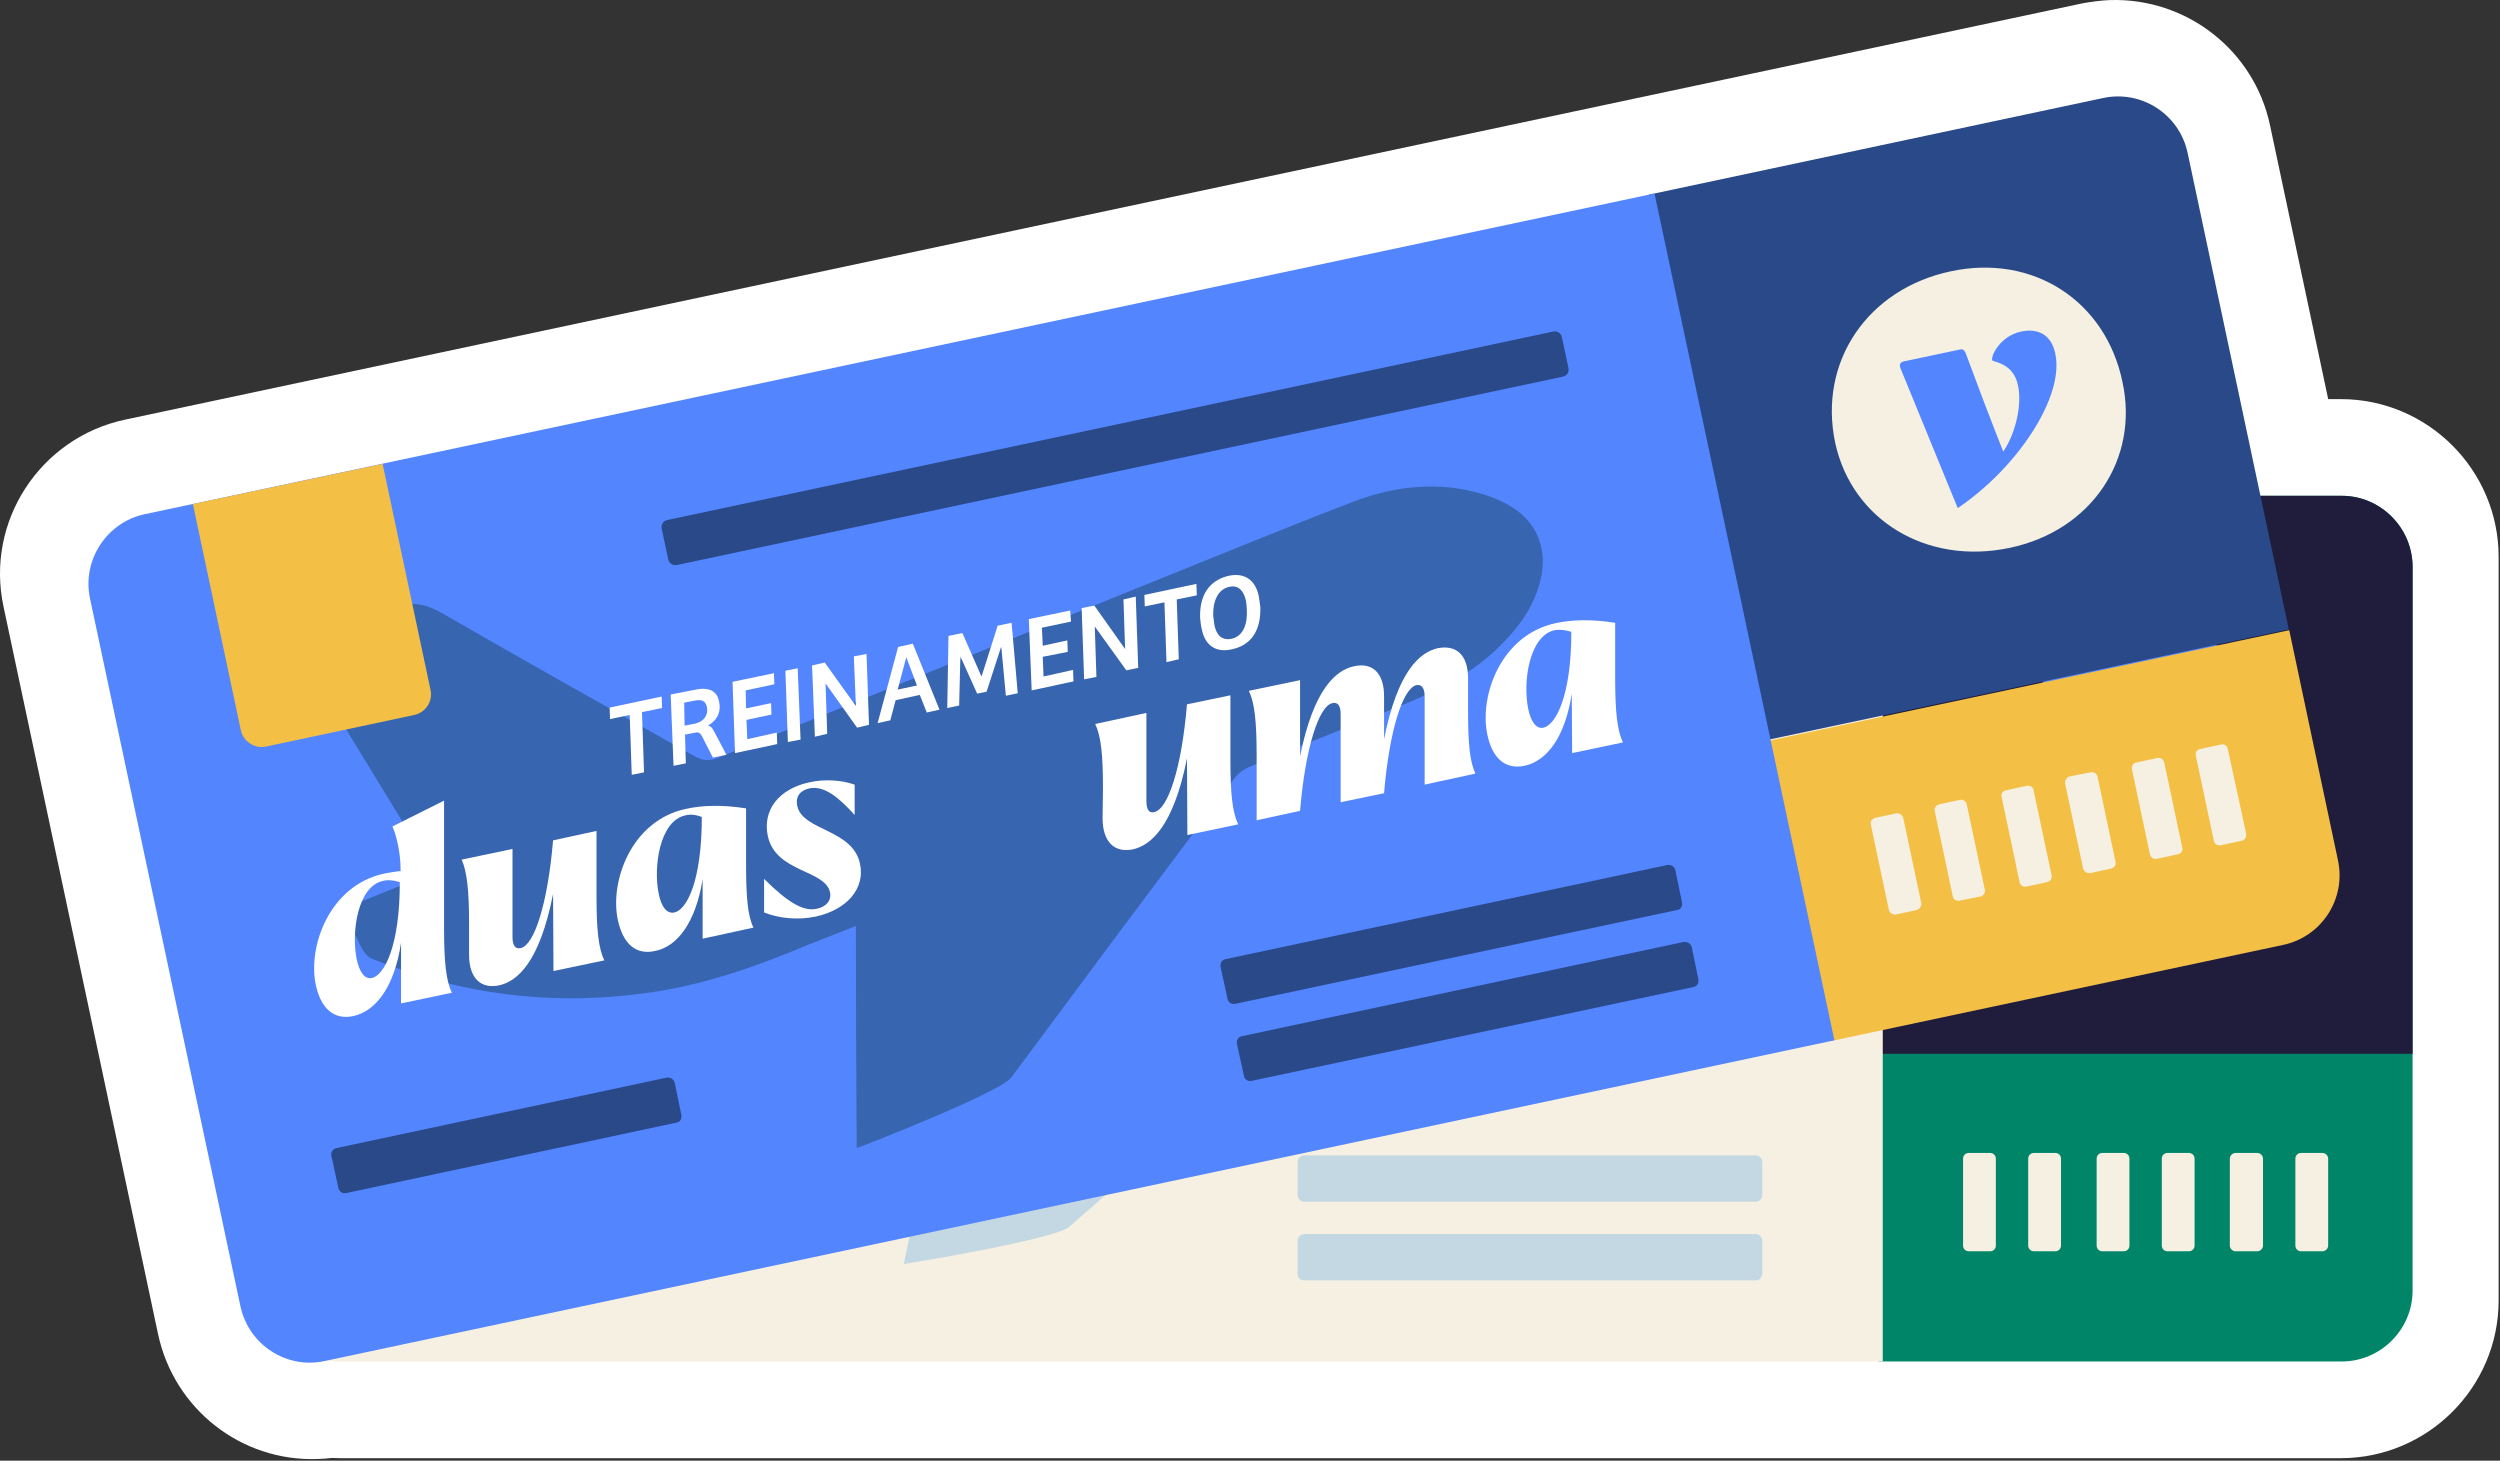 <svg xmlns="http://www.w3.org/2000/svg" width="1347" height="787" viewBox="0 0 1347 787" fill="none"><rect x="0" y="0" width="1347" height="787" fill="#333333" stroke="none"/><path d="M183.183 785.661C136.157 785.661 97.962 747.473 97.962 700.676V300.031C97.962 253.234 136.157 215.046 183.183 215.046H1261.26C1308.06 215.046 1346.26 253.234 1346.26 300.031V700.676C1346.26 747.473 1308.06 785.661 1261.26 785.661H183.183ZM171.261 786.102C129.975 787.648 93.767 759.172 85.156 718.776L1.922 326.962C-8.013 281.048 21.572 235.796 67.494 226.083L1121.95 1.811C1126.8 0.928 1131.88 0.265 1136.74 0.045C1178.02 -1.28 1214.45 26.975 1223.06 67.371L1306.3 459.185C1316.01 505.099 1286.65 550.351 1240.73 560.285L186.054 784.337C181.196 785.367 176.266 785.955 171.261 786.102Z" fill="white"></path><path d="M1261.7 733.566H1012.22V267.141H1261.7C1282.68 267.141 1299.9 284.359 1299.9 305.55V695.378C1299.9 716.349 1282.68 733.566 1261.7 733.566Z" fill="#008568"></path><path d="M1299.9 567.79H1011.34V267.141H1261.7C1282.68 267.141 1299.9 284.359 1299.9 305.55V567.79Z" fill="#201C3C"></path><path d="M1014.43 733.566H182.523C161.549 733.566 144.328 716.349 144.328 695.378V305.55C144.328 284.359 161.549 267.141 182.523 267.141H1014.43V733.566ZM1092.8 671.097V624.3C1092.8 622.534 1094.13 621.209 1095.9 621.209H1107.38C1109.14 621.209 1110.47 622.534 1110.47 624.3V671.097C1110.47 672.863 1109.14 674.187 1107.38 674.187H1095.9C1094.13 674.187 1092.8 672.863 1092.8 671.097ZM1057.7 671.097V624.3C1057.7 622.534 1059.02 621.209 1060.79 621.209H1072.27C1074.04 621.209 1075.36 622.534 1075.36 624.3V671.097C1075.36 672.863 1074.04 674.187 1072.27 674.187H1060.79C1059.02 674.187 1057.7 672.863 1057.7 671.097ZM1164.78 671.097V624.3C1164.78 622.534 1166.1 621.209 1167.87 621.209H1179.35C1181.12 621.209 1182.44 622.534 1182.44 624.3V671.097C1182.44 672.863 1181.12 674.187 1179.35 674.187H1167.87C1166.1 674.187 1164.78 672.863 1164.78 671.097ZM1129.67 671.097V624.3C1129.67 622.534 1131 621.209 1132.77 621.209H1144.25C1146.01 621.209 1147.34 622.534 1147.34 624.3V671.097C1147.34 672.863 1146.01 674.187 1144.25 674.187H1132.77C1131 674.187 1129.67 672.863 1129.67 671.097ZM1236.75 671.097V624.3C1236.75 622.534 1238.08 621.209 1239.84 621.209H1251.33C1252.87 621.209 1254.42 622.534 1254.42 624.3V671.097C1254.42 672.863 1252.87 674.187 1251.33 674.187H1239.84C1238.08 674.187 1236.75 672.863 1236.75 671.097ZM1201.43 671.097V624.3C1201.43 622.534 1202.97 621.209 1204.52 621.209H1216.22C1217.77 621.209 1219.31 622.534 1219.31 624.3V671.097C1219.31 672.863 1217.77 674.187 1216.22 674.187H1204.52C1202.97 674.187 1201.43 672.863 1201.43 671.097Z" fill="#F5F0E1"></path><path d="M1081.77 418.79C1081.77 374.2 1115.99 341.31 1161.91 341.31C1207.17 341.31 1240.07 374.2 1240.07 418.79C1240.07 461.393 1207.17 493.842 1161.91 493.842C1115.99 493.842 1081.77 461.393 1081.77 418.79Z" fill="#5385FF"></path><path d="M1138.95 466.911C1174.49 452.563 1207.61 420.556 1207.61 396.495C1207.61 385.458 1200.76 381.043 1192.37 381.043C1181.11 381.043 1173.61 389.873 1173.61 392.963C1173.61 394.067 1184.43 396.495 1184.43 408.856C1184.43 420.556 1177.14 434.904 1169.19 442.188C1166.1 423.204 1163.01 403.779 1160.36 385.899C1159.92 383.471 1159.04 383.471 1157.71 383.471H1126.8C1125.7 383.471 1123.93 384.133 1124.37 386.561L1138.95 466.911Z" fill="#F5F0E1"></path><path d="M244.342 497.153C260.901 494.283 277.238 491.413 294.901 488.323L247.654 354.775C265.979 351.464 283.862 349.256 301.524 345.062C312.784 342.193 320.07 345.283 328.46 352.788C367.096 387.665 406.396 421.659 445.253 456.095C449.227 459.406 452.539 460.51 458.058 459.627C540.189 444.837 622.32 430.489 704.671 415.92C743.529 409.298 782.386 402.013 821.244 395.833C841.114 392.742 860.984 393.846 879.971 401.572C887.699 404.662 895.205 408.856 901.608 414.375C916.179 426.295 918.829 443.733 909.998 460.289C902.933 473.313 892.114 482.142 879.971 489.647C859.88 502.009 837.14 506.424 814.179 510.176C788.274 514.591 762.295 519.227 736.243 524.083C733.152 524.745 730.282 526.07 727.853 528.056C677.221 572.352 626.662 616.647 576.176 660.942C568.891 667.565 492.942 680.147 486.981 681.03C495.15 641.738 503.098 603.329 511.267 563.816C501.773 565.362 492.942 566.686 484.111 568.452C455.409 573.75 426.707 577.502 397.564 575.957C344.798 572.867 296.446 556.532 252.732 526.732C250.745 525.407 249.199 522.538 248.537 520.11C246.55 512.825 245.446 505.32 243.68 498.036C243.9 497.594 244.121 497.594 244.342 497.153Z" fill="#C4D8E3"></path><path d="M209.238 391.86V267.141H313.668V391.86C313.668 398.04 308.59 403.117 302.408 403.117H220.719C214.537 403.117 209.238 398.04 209.238 391.86Z" fill="#008568"></path><path d="M945.985 689.859H702.684C700.697 689.859 699.152 688.314 699.152 686.328V668.668C699.152 666.682 700.697 664.916 702.684 664.916H945.985C947.972 664.916 949.518 666.682 949.518 668.668V686.328C949.518 688.314 947.972 689.859 945.985 689.859ZM945.985 647.477H702.684C700.697 647.477 699.152 645.711 699.152 643.945V626.065C699.152 624.299 700.697 622.533 702.684 622.533H945.985C947.972 622.533 949.518 624.299 949.518 626.065V643.945C949.518 645.711 947.972 647.477 945.985 647.477ZM394.695 647.477H212.771C211.004 647.477 209.238 645.711 209.238 643.945V626.065C209.238 624.299 211.004 622.533 212.771 622.533H394.695C396.682 622.533 398.227 624.299 398.227 626.065V643.945C398.227 645.711 396.682 647.477 394.695 647.477ZM945.544 353.451H457.617C455.409 353.451 453.643 351.685 453.643 349.698V332.48C453.643 330.493 455.409 328.728 457.617 328.728H945.544C947.751 328.728 949.518 330.493 949.518 332.48V349.698C949.518 351.685 947.751 353.451 945.544 353.451Z" fill="#C4D8E3"></path><path d="M405.07 427.178L406.174 421.218H434.876L433.772 427.178H422.733L416.992 458.965H410.148L415.668 427.178H405.07Z" fill="#201C3C"></path><path fill-rule="evenodd" clip-rule="evenodd" d="M452.54 421.218C460.267 421.218 464.683 423.867 464.683 430.268C464.683 437.111 460.267 440.422 456.072 441.747C457.397 442.188 458.06 443.292 458.722 445.499L462.475 458.965H454.969L451.878 446.824C451.215 445.058 450.553 443.954 448.566 443.954H442.826L440.176 458.965H433.332L439.955 421.218H452.54ZM457.618 431.151C457.618 427.399 454.748 426.736 450.553 426.736H445.917L443.93 438.877H449.449C454.306 438.877 457.618 436.007 457.618 431.151ZM496.696 421.218L495.592 427.178H479.696L478.151 436.67H491.618L490.735 442.63H477.047L475.28 453.004H491.397L490.514 458.965H467.112L473.956 421.218H496.696ZM509.722 421.218L503.099 458.965H496.255L502.878 421.218H509.722ZM524.736 421.218L536.216 447.486L540.853 421.218H547.697L541.073 458.965H534.45L522.748 432.255L518.112 458.965H511.047L517.67 421.218H524.736Z" fill="#201C3C"></path><path fill-rule="evenodd" clip-rule="evenodd" d="M573.305 421.218L579.928 458.965H572.863L571.097 449.031H558.071L552.993 458.965H545.707L565.136 421.218H573.305ZM568.447 427.619H568.227L560.279 443.733H570.876L568.447 427.619ZM600.681 421.218L605.759 445.941H605.98L619.889 421.218H627.617L622.98 458.965H616.357L619.669 432.917H619.448L606.863 454.77H601.565L596.928 433.138L590.746 458.965H584.344L593.175 421.218H600.681ZM660.072 421.218L658.968 427.178H643.072L641.305 436.67H654.994L653.89 442.63H640.201L638.435 453.004H654.773L653.669 458.965H630.487L637.11 421.218H660.072ZM673.319 421.218L684.578 447.486L689.215 421.218H696.28L689.436 458.965H682.812L671.331 432.255H671.111L666.474 458.965H659.63L666.254 421.218H673.319ZM700.033 427.178L700.916 421.218H729.618L728.514 427.178H717.475L711.955 458.965H705.111L710.631 427.178H700.033Z" fill="#201C3C"></path><path fill-rule="evenodd" clip-rule="evenodd" d="M727.41 445.499C727.41 443.733 727.41 441.526 727.852 439.539C730.501 424.75 739.553 420.556 747.722 420.556C755.449 420.556 761.19 424.97 761.19 434.462C761.19 436.228 760.969 438.215 760.748 440.422C758.54 453.667 751.034 459.627 740.657 459.627C732.267 459.627 727.41 454.77 727.41 445.499ZM753.462 440.422C753.683 438.877 753.904 437.111 753.904 435.566C753.904 430.71 752.358 426.295 746.839 426.295C739.995 426.295 736.241 432.696 735.137 439.76C734.696 441.305 734.696 443.292 734.696 445.058C734.696 449.914 736.241 453.887 741.982 453.887C749.047 453.887 752.358 447.486 753.462 440.422Z" fill="#201C3C"></path><path fill-rule="evenodd" clip-rule="evenodd" d="M309.031 451.018L294.68 518.785C290.927 536.224 289.823 546.378 291.369 553.221H263.33L270.174 521.214C261.784 543.508 249.42 554.546 236.836 554.546C225.797 554.546 220.719 546.599 220.719 534.017C220.719 512.605 239.044 483.025 269.07 483.025C271.94 483.025 275.031 483.025 278.122 483.467C280.55 471.988 279.667 462.717 278.784 458.965L309.031 451.018ZM276.576 488.985C273.485 487.22 270.615 486.337 267.966 486.337C253.836 486.337 245.225 510.177 245.225 524.966C245.225 531.588 246.992 536.445 251.187 536.445C258.031 536.445 269.291 522.98 276.576 488.985ZM378.798 518.565C375.045 536.224 373.941 546.157 375.486 553H347.447L356.058 512.605C341.265 547.04 327.356 554.325 317.2 554.325C307.265 554.325 302.187 547.261 304.836 535.12L308.369 518.565C312.122 501.126 313.226 490.972 311.681 484.129H339.72L329.785 530.485C328.901 535.12 330.005 537.328 332.876 537.328C340.382 537.328 352.084 517.02 362.019 484.129H386.084L378.798 518.565ZM460.487 518.565C456.734 536.003 455.63 546.157 457.175 553H429.357L435.98 521.655C427.591 543.729 415.227 554.325 402.863 554.325C391.824 554.325 386.746 546.378 386.746 533.796C386.746 512.384 405.071 482.805 435.097 482.805C444.37 482.805 454.968 484.791 466.669 489.206L460.487 518.565ZM442.604 488.985C439.292 487.22 436.643 486.337 433.993 486.337C419.863 486.337 411.032 510.177 411.032 524.966C411.032 531.588 413.019 536.445 417.214 536.445C424.058 536.445 435.318 522.98 442.604 488.985ZM464.682 546.378L468.435 528.719C478.371 544.171 485.656 550.351 492.721 550.351C497.578 550.351 501.553 547.923 501.553 543.288C501.553 530.705 475.059 526.732 475.059 506.424C475.059 492.297 485.877 482.805 503.539 482.805C511.708 482.805 520.54 485.233 526.501 489.206L523.189 505.1C516.786 494.063 510.384 486.116 502.436 486.116C497.358 486.116 494.046 488.986 494.046 493.842C494.046 507.748 520.54 512.163 520.54 531.588C520.54 544.833 509.059 554.325 491.176 554.325C481.903 554.325 471.968 551.234 464.682 546.378ZM727.412 518.565C723.658 536.224 722.554 546.157 724.321 553H696.281L704.671 512.605C689.879 547.04 675.97 554.325 666.035 554.325C655.879 554.325 651.021 547.261 653.45 535.12L657.203 518.565C660.736 501.126 661.84 490.972 660.294 484.129H688.333L678.398 530.485C677.515 535.12 678.619 537.328 681.489 537.328C688.996 537.328 700.697 517.02 710.632 484.129H734.697L727.412 518.565ZM861.867 502.009L858.114 518.565C854.582 536.003 853.478 546.157 855.023 553H826.984L836.919 506.645C838.023 502.009 836.478 499.802 833.828 499.802C826.322 499.802 814.62 520.11 804.685 553H780.841L790.776 506.645C791.659 502.009 790.334 499.802 787.685 499.802C780.178 499.802 768.477 520.11 758.542 553H734.477L741.763 518.565C745.516 501.126 746.62 490.972 744.853 484.129H773.113L764.503 524.304C779.295 490.089 793.205 482.805 803.14 482.805C813.296 482.805 818.153 489.869 815.503 502.009L810.646 524.746C825.439 490.089 839.348 482.805 849.283 482.805C859.439 482.805 864.517 489.869 861.867 502.009ZM939.362 518.565C935.608 536.003 934.725 546.157 936.271 553H908.231L914.855 521.655C906.465 543.729 894.101 554.325 881.738 554.325C870.919 554.325 865.621 546.378 865.621 533.796C865.621 512.384 883.946 482.805 913.972 482.805C923.245 482.805 934.063 484.791 945.544 489.206L939.362 518.565ZM921.478 488.985C918.387 487.22 915.517 486.337 912.868 486.337C898.959 486.337 890.128 510.177 890.128 524.966C890.128 531.588 891.894 536.445 896.309 536.445C902.933 536.445 914.193 522.98 921.478 488.985Z" fill="#5385FF"></path><path fill-rule="evenodd" clip-rule="evenodd" d="M555.423 501.788C562.708 501.788 567.124 505.099 567.124 511.28C567.124 520.772 560.501 525.849 550.565 525.849H545.708L543.28 538.652H536.656L543.059 501.788H555.423ZM559.838 512.163C559.838 507.748 556.747 507.307 552.773 507.307H548.799L546.371 520.331H550.345C555.864 520.331 559.838 518.344 559.838 512.163ZM570.657 525.628C570.657 523.862 570.657 521.655 571.098 519.668C573.527 505.32 582.579 501.126 590.527 501.126C598.033 501.126 603.553 505.32 603.553 514.591C603.553 516.357 603.332 518.565 603.111 520.551C600.904 533.354 593.618 539.314 583.683 539.314C575.514 539.314 570.657 534.458 570.657 525.628ZM596.046 520.551C596.046 519.006 596.488 517.461 596.488 515.916C596.488 511.28 594.943 506.865 589.644 506.865C582.8 506.865 579.267 513.046 578.163 519.889C577.722 521.434 577.722 523.421 577.722 524.966C577.722 529.822 579.267 533.796 584.787 533.796C591.631 533.796 594.943 527.394 596.046 520.551ZM625.852 501.788C633.358 501.788 637.774 504.437 637.774 510.618C637.774 517.24 633.579 520.551 629.384 521.655C630.709 522.317 631.371 523.421 632.034 525.408L635.566 538.652H628.28L625.19 526.953C624.748 524.966 624.086 524.083 622.099 524.083H616.579L613.93 538.652H607.306L613.709 501.788H625.852ZM630.709 511.501C630.709 507.748 628.06 507.307 623.865 507.307H619.449L617.462 519.006H622.982C627.618 519.006 630.709 516.357 630.709 511.501Z" fill="#201C3C"></path><path d="M1230.35 509.073L986.387 560.947L951.945 399.365L1233.44 339.544L1259.71 463.6C1264.13 484.35 1250.88 504.658 1230.35 509.073Z" fill="#F3C045"></path><path d="M1233.22 339.102L951.061 398.923L888.359 104.896L1133.21 52.802C1153.96 48.387 1174.27 61.631 1178.69 82.381L1233.22 339.102Z" fill="#294989"></path><path d="M988.375 560.506L174.796 733.346C154.264 737.76 133.952 724.516 129.536 703.766L48.51 322.547C44.094 302.018 57.341 281.489 77.873 277.074L891.452 104.234L988.375 560.506Z" fill="#5385FF"></path><path d="M1052.18 483.025L1042.47 437.111C1042.02 435.345 1043.13 433.8 1044.9 433.359L1056.15 430.931C1057.7 430.71 1059.47 431.814 1059.69 433.359L1069.4 479.273C1069.84 480.818 1068.74 482.584 1067.19 483.025L1055.93 485.233C1054.17 485.674 1052.4 484.571 1052.18 483.025ZM1017.74 490.31L1008.02 444.396C1007.58 442.63 1008.69 441.085 1010.45 440.643L1021.71 438.215C1023.26 437.994 1025.02 439.098 1025.47 440.643L1035.18 486.557C1035.4 488.323 1034.3 489.868 1032.75 490.31L1021.49 492.738C1019.73 492.959 1018.18 491.855 1017.74 490.31ZM1122.39 468.015L1112.67 422.101C1112.45 420.556 1113.56 418.79 1115.1 418.348L1126.36 416.141C1128.13 415.7 1129.68 416.803 1130.12 418.348L1139.83 464.263C1140.27 466.028 1139.17 467.574 1137.4 468.015L1126.14 470.443C1124.6 470.664 1122.83 469.56 1122.39 468.015ZM1088.17 475.3L1078.45 429.385C1078.01 427.84 1079.12 426.074 1080.66 425.854L1091.92 423.425C1093.69 422.984 1095.45 424.088 1095.67 425.633L1105.39 471.547C1105.83 473.313 1104.73 474.858 1102.96 475.3L1091.7 477.728C1090.16 477.949 1088.39 477.065 1088.17 475.3ZM1192.82 453.005L1183.1 407.091C1182.66 405.546 1183.77 403.78 1185.53 403.559L1196.79 401.131C1198.34 400.689 1200.1 401.793 1200.33 403.559L1210.26 449.252C1210.48 451.018 1209.38 452.784 1207.83 453.005L1196.57 455.433C1194.81 455.874 1193.26 454.771 1192.82 453.005ZM1158.38 460.289L1148.66 414.375C1148.44 412.83 1149.32 411.064 1151.09 410.843L1162.35 408.415C1164.12 407.974 1165.66 409.077 1166.1 410.843L1175.82 456.757C1176.26 458.303 1175.16 460.068 1173.39 460.289L1162.13 462.717C1160.36 463.159 1158.82 462.055 1158.38 460.289ZM988.817 238.666C979.544 194.959 1006.26 155.667 1051.08 146.175C1095.45 136.683 1134.53 162.068 1143.58 205.775C1152.64 247.274 1127.03 285.904 1082.87 295.175C1038.05 304.667 997.869 280.165 988.817 238.666Z" fill="#F5F0E1"></path><path d="M1054.83 273.763C1086.62 252.351 1112.46 213.942 1107.38 190.544C1105.17 179.728 1097.44 176.858 1089.05 178.624C1078.23 180.831 1072.71 191.206 1073.38 194.076C1073.6 195.179 1084.64 195.179 1087.29 207.541C1089.71 218.799 1085.52 234.471 1079.34 243.301C1072.27 225.421 1065.21 206.879 1059.03 190.102C1057.92 187.895 1057.04 188.116 1055.94 188.336L1025.69 194.738C1024.58 194.959 1023.04 195.842 1023.92 198.27L1054.83 273.763Z" fill="#5385FF"></path><path d="M186.054 489.206C201.509 483.025 217.184 476.624 233.522 470.002L159.781 349.257C177.002 342.414 194.002 336.233 210.34 328.507C220.717 323.43 228.665 324.975 238.379 330.494C283.419 356.541 328.679 381.705 373.939 407.311C378.575 409.96 382.108 410.181 387.186 408.194C464.68 376.628 541.954 345.504 619.448 314.159C656.098 299.369 692.526 284.359 729.397 270.231C747.943 263.168 767.813 260.077 787.904 263.609C796.073 265.154 804.463 267.582 811.748 271.556C828.528 280.385 834.71 296.72 829.411 314.821C825.437 328.948 816.606 339.985 806.229 349.919C789.008 366.254 767.813 375.083 746.176 383.692C721.743 393.405 697.31 403.264 672.877 413.271C670.007 414.596 667.357 416.582 665.37 419.011C625.041 472.724 584.859 526.585 544.824 580.593C538.863 588.539 467.33 616.574 461.589 618.56C461.368 578.606 461.148 539.314 461.148 498.919C452.096 502.451 443.706 505.762 435.316 509.073C408.602 520.33 381.225 530.043 352.303 534.458C299.977 542.405 249.418 536.445 200.405 516.578C198.197 515.695 195.989 513.046 194.886 510.839C191.353 504.217 188.704 497.153 185.613 490.31C185.833 489.868 185.833 489.648 186.054 489.206Z" fill="#3765AF"></path><path d="M129.757 393.405L103.926 271.556L206.147 249.923L231.979 371.772C233.304 377.953 229.33 383.913 223.148 385.237L143.446 402.234C137.264 403.559 131.082 399.586 129.757 393.405Z" fill="#F3C045"></path><path d="M912.427 531.809L674.425 582.359C672.438 582.8 670.671 581.696 670.23 579.71L666.477 562.492C666.035 560.505 667.36 558.519 669.126 558.298L907.128 507.528C909.115 507.307 911.102 508.411 911.544 510.397L915.076 527.615C915.518 529.602 914.193 531.588 912.427 531.809ZM903.596 490.31L665.593 540.859C663.606 541.301 661.84 540.197 661.399 538.211L657.645 520.993C657.204 519.006 658.528 517.019 660.295 516.799L898.518 466.028C900.284 465.808 902.271 466.911 902.712 468.898L906.245 486.116C906.687 488.102 905.583 490.089 903.596 490.31ZM364.448 604.874L186.498 642.842C184.511 643.283 182.745 641.959 182.303 639.972L178.55 622.754C178.108 620.768 179.433 619.002 181.42 618.56L359.37 580.593C361.136 580.372 363.123 581.476 363.565 583.462L367.097 600.68C367.539 602.667 366.435 604.654 364.448 604.874ZM842.218 202.905L364.669 304.446C362.682 304.888 360.474 303.563 360.032 301.356L356.5 284.8C356.058 282.593 357.383 280.606 359.591 280.165L836.92 178.624C839.127 178.182 841.115 179.507 841.556 181.714L845.089 198.27C845.53 200.477 844.206 202.464 842.218 202.905Z" fill="#294989"></path><path fill-rule="evenodd" clip-rule="evenodd" d="M328.682 387.445L328.461 381.264L356.5 375.304L356.721 381.485L345.903 383.692L347.007 416.141L340.383 417.466L339.279 385.237L328.682 387.445ZM373.721 371.772C381.228 370.006 386.306 371.772 387.409 377.953C388.955 384.796 385.202 388.769 381.448 390.977C382.994 391.197 383.656 392.08 384.76 394.067L391.383 406.649L384.098 408.195L378.357 396.937C377.474 395.171 376.591 394.288 374.604 394.729L369.085 395.833L369.526 411.285L362.903 412.609L361.357 374.2L373.721 371.772ZM380.786 380.602C379.903 376.849 377.033 376.849 373.059 377.732L368.643 378.615L368.864 390.977L374.604 389.873C379.241 388.769 381.89 385.237 380.786 380.602ZM416.994 362.722L417.215 368.682L401.76 371.993L401.981 381.706L415.449 378.836L415.669 385.017L402.202 387.886L402.643 398.261L418.54 394.729L418.76 400.91L396.02 405.766L394.695 367.357L416.994 362.722ZM429.799 360.073L431.345 398.482L424.501 399.806L423.176 361.397L429.799 360.073ZM444.371 356.983L461.15 380.381L460.046 353.672L466.891 352.347L468.215 390.535L461.813 392.08L444.813 368.24V368.461L445.696 395.391L439.072 396.937L437.527 358.528L444.371 356.983ZM491.839 346.829L506.19 382.368L499.346 383.913L495.592 374.421L482.566 377.291L479.696 388.107L472.852 389.652L483.891 348.594L491.839 346.829ZM488.307 354.113L483.67 371.551L494.047 369.344L488.307 354.113ZM518.553 341.089L528.709 364.267H528.93L537.541 337.116L545.047 335.571L548.359 373.538L541.956 374.863L539.528 348.815H539.307L531.58 372.655L526.502 373.759L517.45 353.672L516.787 380.16L510.385 381.485L511.047 342.634L518.553 341.089ZM576.619 328.949L577.06 334.909L561.385 338.22L561.827 347.932L575.074 345.063L575.294 351.243L561.827 353.892L562.268 364.488L578.164 360.956L578.385 367.137L555.866 371.993L554.32 333.584L576.619 328.949ZM589.645 326.3L606.204 349.698L605.321 322.989L611.944 321.443L613.269 359.852L606.866 361.177L589.866 337.557L590.749 364.709L584.125 366.033L582.801 327.624L589.645 326.3ZM616.801 326.741L616.58 320.56L644.62 314.6L644.84 320.781L634.022 322.989L635.126 355.217L628.503 356.762L627.399 324.534L616.801 326.741ZM647.49 338.882C647.048 337.116 646.827 334.909 646.607 332.922C646.165 317.911 654.113 311.952 662.282 310.186C669.789 308.64 676.191 311.731 678.178 321.002C678.399 322.768 678.841 324.754 679.061 326.962C679.503 340.427 673.542 347.932 663.386 349.919C655.217 351.685 649.256 347.932 647.49 338.882ZM671.776 328.507C671.776 326.962 671.555 325.196 671.334 323.651C670.23 319.015 667.802 315.042 662.503 316.146C655.879 317.47 653.451 324.534 653.672 331.597C653.892 333.363 654.113 335.129 654.334 336.895C655.438 341.752 657.866 345.283 663.607 344.18C670.23 342.634 672.217 335.571 671.776 328.507ZM239.265 431.372V500.464C239.265 518.344 240.369 528.498 243.46 534.9L216.083 540.639V507.969C212.551 531.588 202.616 544.833 190.252 547.482C179.654 549.689 172.81 543.067 170.161 530.706C165.745 509.956 177.446 477.066 207.031 470.664C209.901 470.223 212.771 469.56 215.862 469.34C215.862 457.64 212.992 448.811 211.447 445.279L239.265 431.372ZM215.421 475.3C211.888 474.196 209.018 473.975 206.369 474.637C192.68 477.507 189.148 502.451 192.239 517.02C193.563 523.421 196.434 527.836 200.408 526.953C207.031 525.408 215.421 509.956 215.421 475.3ZM321.396 483.026C321.396 500.906 322.5 511.06 325.591 517.461L298.214 523.2L297.993 481.701C290.707 518.565 278.785 528.719 268.85 530.926C258.915 532.913 252.733 526.953 252.733 514.371V497.595C252.733 479.715 251.629 469.781 248.759 463.159L276.136 457.42V504.879C276.136 509.515 277.681 511.501 280.551 510.839C287.837 509.294 295.123 486.999 297.993 452.784L321.396 447.707V483.026Z" fill="white"></path><path fill-rule="evenodd" clip-rule="evenodd" d="M401.98 465.366C401.98 483.467 402.863 493.4 405.954 499.802L378.577 505.762V473.754C374.824 496.932 365.109 509.956 352.967 512.384C342.148 514.812 335.525 507.969 332.875 495.608C328.46 474.858 340.161 441.968 369.746 435.787C378.798 433.8 389.616 433.58 401.98 435.566V465.366ZM378.136 440.202C374.824 438.877 371.733 438.657 369.304 439.319C355.395 442.189 351.863 467.353 354.954 481.701C356.278 488.323 359.148 492.517 363.343 491.634C369.967 490.31 378.136 474.858 378.136 440.202ZM411.694 491.634V473.534C424.721 486.557 433.11 491.193 439.954 489.648C444.812 488.765 448.123 485.454 447.24 480.818C444.591 468.457 417.876 470.223 413.681 450.356C410.811 436.67 419.422 424.971 436.422 421.439C444.591 419.673 453.643 420.335 460.487 422.763V439.098C451.877 429.606 444.149 423.205 436.201 424.75C431.123 425.854 428.474 429.165 429.578 434.242C432.448 447.707 459.383 446.603 463.357 465.366C466.227 478.39 456.734 490.089 439.513 493.842C430.24 495.829 419.863 494.946 411.694 491.634ZM662.943 409.74C662.943 427.62 664.047 437.774 667.138 444.175L639.761 449.914L639.541 408.636C632.255 445.279 620.112 455.433 610.398 457.64C600.462 459.627 594.28 453.667 594.06 441.306L594.281 424.529C594.281 406.428 593.177 396.495 590.086 390.094L617.683 384.134V431.593C617.683 436.449 619.229 438.215 621.878 437.553C629.385 436.008 636.671 413.713 639.541 379.498L662.943 374.642V409.74ZM790.997 365.591V382.588C790.997 400.468 791.88 410.402 794.971 416.803L767.594 422.763V375.304C767.594 370.448 765.828 368.682 763.178 369.123C755.892 370.889 748.607 393.184 745.736 427.399L722.334 432.255V384.796C722.334 380.16 720.788 378.174 717.918 378.836C710.632 380.381 703.346 402.676 700.476 436.891L677.074 441.968V406.649C677.074 388.769 675.97 378.615 672.879 372.214L700.476 366.474V407.532C707.762 371.11 719.905 360.956 729.619 358.969C739.555 356.762 745.736 362.722 745.736 375.083V398.261C753.022 361.618 764.944 351.464 774.659 349.257C784.815 347.27 790.997 353.009 790.997 365.591ZM870.257 365.591C870.257 383.471 871.361 393.626 874.452 400.027L847.075 405.766L846.854 373.759C843.322 396.937 833.607 409.96 821.464 412.609C810.646 414.817 804.023 408.194 801.373 395.833C796.958 374.863 808.659 342.193 838.023 335.791C847.075 333.805 857.893 333.584 870.257 335.571V365.591ZM846.633 340.427C843.101 339.323 840.231 339.103 837.581 339.544C823.893 342.634 820.361 367.578 823.451 382.147C824.776 388.548 827.646 392.963 831.62 392.08C838.244 390.535 846.633 375.083 846.633 340.427Z" fill="white"></path></svg>
